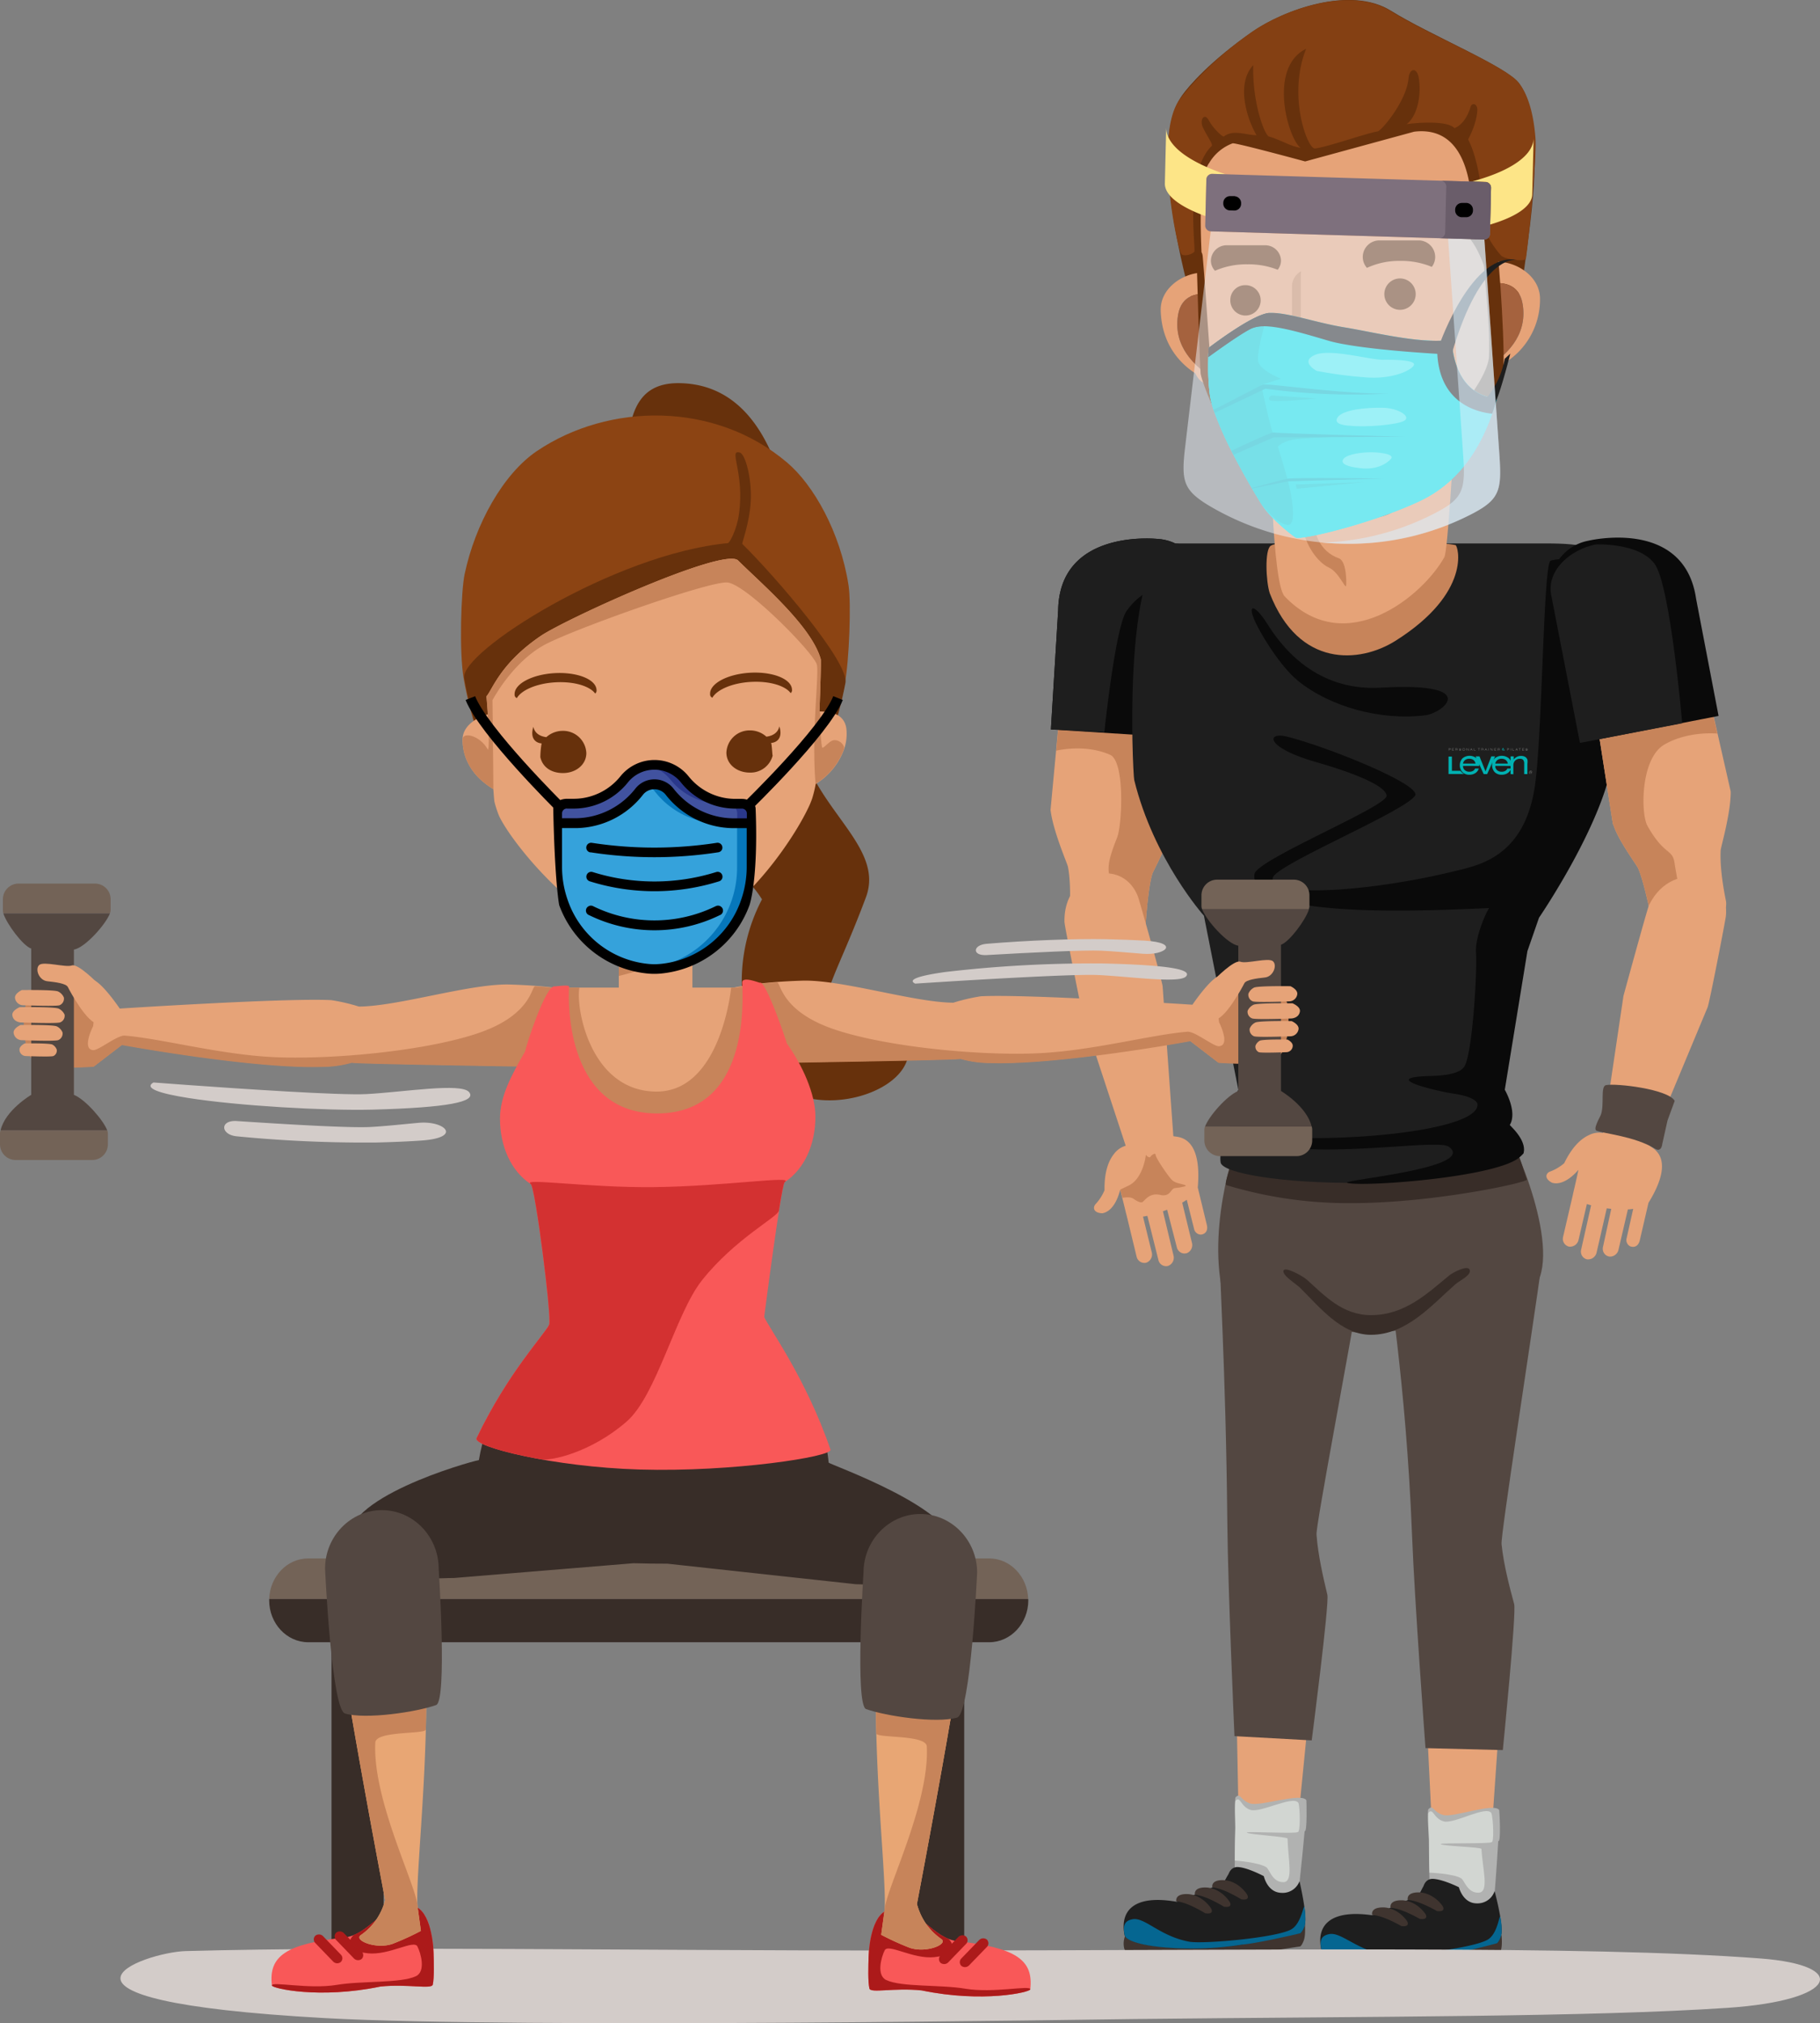 <svg xmlns="http://www.w3.org/2000/svg" viewBox="0 0 626.76 696.52"><rect x="0" y="0" width="626.76" height="696.52" fill="#808080" stroke="none"/><defs><style>.cls-1{fill:#e6a378;}.cls-2{fill:#c7845a;}.cls-3{fill:#0a0a0a;}.cls-4{fill:#1e1e1e;}.cls-5{fill:#b1b2b1;}.cls-6{fill:#d2d6d2;}.cls-7{fill:#3f342f;}.cls-8{fill:#056691;}.cls-9{fill:#534741;}.cls-10{fill:#382d28;}.cls-11{fill:#67310c;}.cls-12{fill:#844013;}.cls-13{fill:#a5623e;}.cls-14{fill:#991f28;}.cls-15{fill:#00b1b2;}.cls-16{fill:#6f6f6e;}.cls-17{fill:#00dfe7;}.cls-18{fill:#00ccd4;}.cls-19{fill:#00bac8;}.cls-20{fill:#4deef2;}.cls-21{fill:#fde587;}.cls-21,.cls-22,.cls-23,.cls-24,.cls-25{fill-rule:evenodd;}.cls-22{fill:#eef5fc;opacity:0.5;}.cls-23{fill:#7e707d;}.cls-24{fill:#d9edfb;opacity:0.53;}.cls-25{fill:#6a5d6a;}.cls-26{fill:#d3ccc9;}.cls-27{fill:#736357;}.cls-28{fill:#8c4413;}.cls-29,.cls-42{fill:none;}.cls-30{fill:#e87562;}.cls-31{fill:#e08a4f;}.cls-32{fill:#b54331;}.cls-33{fill:#fff;}.cls-34{fill:#f95858;}.cls-35{fill:#d33131;}.cls-36{fill:#ac1a1a;}.cls-37{fill:#e8a674;}.cls-38{fill:#41529f;}.cls-39{fill:#2a388b;}.cls-40{fill:#35a2db;}.cls-41{fill:#0677bb;}.cls-42{stroke:#000;stroke-miterlimit:10;stroke-width:3.53px;}</style></defs><g id="Camada_2" data-name="Camada 2"><g id="Layer_1" data-name="Layer 1"><path class="cls-1" d="M368.1,211.36c1.2-18.92,22.1-16.91,22.1-16.91a16.29,16.29,0,0,1,15.18,17.25l-1.94,73c-.05.16-.1.34-.16.5-.94,4.7-4,10.52-6.29,15.23-.61,1.26-1.7,7-2.42,17.1s-27.07,8.45-26.35-1.68-.07-15.46-.44-17.44c-.21-1.09-5.16-12.33-6-19.6Z"></path><path class="cls-2" d="M384.66,288.48c1.81-4.48,2.8-26.33-2.36-28.62-8.74-3.88-18.56-1.42-18.56-1.42l4.36-47.08c1.2-18.92,22.1-16.91,22.1-16.91a16.29,16.29,0,0,1,15.18,17.25l-1.94,73c-.05.16-.1.34-.16.5-.94,4.7-4,10.52-6.29,15.23-.61,1.26-1.7,7-2.42,17.1a4.94,4.94,0,0,1-.14.87,2.13,2.13,0,0,1-.08.27,4.27,4.27,0,0,1-.18.54c0,.1-.09.2-.14.3a3.88,3.88,0,0,1-.24.45,2.9,2.9,0,0,1-.19.29c-.1.14-.19.27-.3.4l-.24.27-.36.36-.27.25-.43.33-.29.21-.51.31-.3.17c-.22.12-.45.23-.68.33l-.2.1c-.3.13-.62.25-.94.36l-.27.08c-.24.08-.48.16-.74.23l-.39.09-.66.16-.44.08-.66.11-.47.06-.66.08-.48,0-.69,0-.47,0h-.21c-.48-.13-.89-12.9-.78-20C382.24,299.49,380.23,299.39,384.66,288.48Z"></path><path class="cls-3" d="M361.9,251.12l2.5-41c.45-28.46,34.47-24.56,34.47-24.56a15.93,15.93,0,0,1,14.85,16.88l-3.29,51.76Z"></path><path class="cls-4" d="M361.9,251.12l2.5-41c.45-28.46,34.47-24.56,34.47-24.56a15.93,15.93,0,0,1,14.85,16.88s-15.86-6-25.75,7.9c-3.91,5.51-7.66,41.77-7.66,41.77Z"></path><path class="cls-1" d="M404.06,391.07h0l-3.68-51.5c-.16-1.83-7.92-29.35-8.47-30.81-5.31-14.1-25.76-8.9-25.33,8.64,0,1.38,5.85,30.19,6.17,31.75l14.91,45.29a7.72,7.72,0,0,0-4.07,2.88c-1.73,2.18-3.33,5.94-3.22,12.42a15.75,15.75,0,0,1-2.35,3.95c-.26.32-.49.59-.68.78l-.18.22c-.84,1.12-.57,2.89,2.46,3,4.52-.79,6-7.67,6.14-8.05,1,3.68,2.08,8.41,2.15,8.51l3.49,14.41a2.76,2.76,0,0,0,2.57,2.22,2.32,2.32,0,0,0,.82-.09,3,3,0,0,0,1.83-3.62l-3-12.23c.48-.07,1-.16,1.5-.27l3.79,15.15a2.72,2.72,0,0,0,3.22,2.13,3,3,0,0,0,2-3.61L400.48,417c.49-.17,1-.36,1.45-.54l3.32,12.86a2.75,2.75,0,0,0,2.58,2.22,7.11,7.11,0,0,0,.81-.09,3,3,0,0,0,1.83-3.61l-3.35-13.81c.56-.32,1.08-.64,1.57-1l2.51,10a2.43,2.43,0,0,0,2.35,2,2.57,2.57,0,0,0,.4-.06c1.6-.37,2-1.82,1.66-3.23l-3.13-12.92C414.17,389.3,404.1,391.78,404.06,391.07Z"></path><path class="cls-2" d="M394.63,397.49s-.81,8-5.76,10.57L386,409.43l-.2.16.74,2.79s2.57-.54,3.75.29,2.46,1.51,3.14,1.17,2.3-3.34,6.05-2.48,3.59-2.28,5.25-2.36a17.36,17.36,0,0,0,3.63-.69c-.07-.72-3.44-.63-4.88-2.18s-5.51-7.56-5.51-8.5-1.44,0-1.78.61S394.6,397.79,394.63,397.49Z"></path><path class="cls-1" d="M489,545.81,494,646.5l18.61-.34,5.87-84.73s.56-15.11-6.2-20.53S490.73,535.32,489,545.81Z"></path><path class="cls-5" d="M516.29,623.15c-1.86-2.71-15.74,2.71-19.3,1.69s-3.38-3.72-5.07-2c-.46.46.18,3.29.17,6.94,0,9.86.34,26.74.34,26.74l8.63,2.2,13.37-3.39s1-12,1.52-21.49C517,634.49,516.35,623.39,516.29,623.15Z"></path><path class="cls-6" d="M513.58,624.16c-1.86-2.7-12.86,3.9-16.42,2.88s-3.55-4.74-5.24-3c-.46.46.16,8.16.17,9.31,0,7.44.17,11.34.17,11.34s8.46.34,11,2c1,.67,2.13,5.06,5.92,4.91s1.36-8.11,1-15.06c0-.68-14.05-1-14-1.7,0-.45,17.39,0,17.43-.67C514.59,634.82,514.26,626,513.58,624.16Z"></path><path class="cls-7" d="M475.28,675.39c-10.19,0-18.73-1.31-20-3.64a7.05,7.05,0,0,0-.16,4.23c.58,2.55,9.48,4,20.19,4a109.51,109.51,0,0,0,20.39-1.91c2.76-1.47,19.94-4.48,19.94-4.48s.51-.14,1.18-2,.26-5.45.26-5.45l-2.2,2.6s-16.42,3.27-19.18,4.74A110.37,110.37,0,0,1,475.28,675.39Z"></path><path class="cls-4" d="M502.41,649.72s-5.58-2.79-9-2.88c-2.58-.07-3.17,2.55-3.21,2.54s-1.87,3.55-1.87,3.55c-1-.35-13.89,6.12-15.73,6.44-14.9-2.13-19.43,3.77-17.54,12a1.23,1.23,0,0,0,.16.35c1.3,2.33,9.84,3.67,20,3.64a110.37,110.37,0,0,0,20.39-1.92c2.76-1.47,19.94-4.48,19.94-4.48a6.6,6.6,0,0,0,1.52-3.36c.51-3.9-2.37-14.56-2.37-14.56a6.17,6.17,0,0,1-6.09,4.23C503.76,655.3,502.41,649.72,502.41,649.72Z"></path><path class="cls-8" d="M457.71,665.86c-2.52.54-3.45,1.89-2.62,5.54a1.23,1.23,0,0,0,.16.35c1.3,2.33,9.84,3.67,20,3.64a110.37,110.37,0,0,0,20.39-1.92c5.27-.57,19.94-4.48,19.94-4.48a6.6,6.6,0,0,0,1.52-3.36,22.05,22.05,0,0,0-.4-5.57c-.29-1.78-.76,5.47-4.28,7.65-5,3.08-30.33,6-35.09,5.31C467.18,671.41,461.88,665,457.71,665.86Z"></path><path class="cls-7" d="M484.81,654.12s2.88-.26,10.07,3.81c2.28.25,2.37-.6,2.11-1.36s-3.72-5.29-8.88-5.08C484.05,651.66,484.81,654.12,484.81,654.12Z"></path><path class="cls-7" d="M478.89,656.83s2.87-.26,10.07,3.8c2.28.26,2.37-.59,2.11-1.35s-3.73-5.29-8.88-5.08C478.13,654.37,478.89,656.83,478.89,656.83Z"></path><path class="cls-7" d="M472.54,659.28s2.88-.25,10.07,3.81c2.28.25,2.37-.6,2.12-1.36s-3.73-5.29-8.89-5.07C471.78,656.83,472.54,659.28,472.54,659.28Z"></path><path class="cls-9" d="M477.68,431.91c1.5-12.44,55.75-15,53.48,1.36-3.76,27.1-14.39,95.21-14.07,98.32.74,7.25,2.89,15.24,4.35,20.65.81,3-3.91,50.26-3.91,50.26l-26.63-.68s-3.72-50.08-4.62-73.09C484.16,474.43,477.59,439,477.68,431.91Z"></path><path class="cls-1" d="M424.92,541.65l1.94,100.79,18.62.21,8.36-84.52s1-15.09-5.6-20.7S426.92,531.21,424.92,541.65Z"></path><path class="cls-5" d="M449.88,619.76c-1.78-2.76-15.81,2.24-19.33,1.12s-3.28-3.82-5-2.18c-.47.45.08,3.3,0,6.94-.32,9.86-.45,26.74-.45,26.74l8.56,2.45,13.46-3s1.32-12,2.16-21.43C450.22,631.11,449.93,620,449.88,619.76Z"></path><path class="cls-6" d="M447.14,620.69c-1.78-2.76-13,3.52-16.49,2.4s-3.41-4.85-5.15-3.2c-.47.44-.08,8.15-.11,9.3-.19,7.45-.16,11.34-.16,11.34s8.44.59,10.93,2.36c1,.7,2,5.12,5.78,5.08,3.64,0,1.59-8.07,1.46-15,0-.67-14-1.42-14-2.1,0-.45,17.38.53,17.44-.17C447.84,631.38,447.77,622.57,447.14,620.69Z"></path><path class="cls-7" d="M407.35,670.77c-10.18-.27-18.68-1.86-19.91-4.22a7.06,7.06,0,0,0-.29,4.22c.51,2.56,9.37,4.3,20.06,4.58A110,110,0,0,0,427.66,674c2.79-1.39,20.06-3.9,20.06-3.9s.51-.12,1.24-2,.42-5.43.42-5.43l-2.28,2.53s-16.51,2.79-19.31,4.18A110.72,110.72,0,0,1,407.35,670.77Z"></path><path class="cls-4" d="M435.23,645.91s-5.5-2.95-8.88-3.14c-2.58-.15-3.25,2.45-3.29,2.44s-2,3.5-2,3.5c-1-.38-14.06,5.7-15.91,6-14.84-2.57-19.53,3.2-17.89,11.5a1.15,1.15,0,0,0,.15.37c1.23,2.36,9.73,4,19.91,4.22a110.72,110.72,0,0,0,20.44-1.31c2.8-1.39,20.06-3.9,20.06-3.9a6.56,6.56,0,0,0,1.62-3.32c.63-3.87-1.93-14.62-1.93-14.62a6.17,6.17,0,0,1-6.22,4C436.42,651.53,435.23,645.91,435.23,645.91Z"></path><path class="cls-8" d="M390.07,660.73c-2.54.47-3.51,1.78-2.78,5.45a1.15,1.15,0,0,0,.15.37c1.23,2.36,9.73,4,19.91,4.22a110.72,110.72,0,0,0,20.44-1.31c5.29-.42,20.06-3.9,20.06-3.9a6.56,6.56,0,0,0,1.62-3.32,22.14,22.14,0,0,0-.23-5.57c-.24-1.79-.93,5.44-4.51,7.52-5,2.93-30.49,5.16-35.23,4.27C399.38,666.56,394.26,660,390.07,660.73Z"></path><path class="cls-7" d="M417.5,649.79s2.89-.17,10,4.1c2.27.32,2.38-.52,2.15-1.29s-3.57-5.4-8.73-5.34C416.82,647.31,417.5,649.79,417.5,649.79Z"></path><path class="cls-7" d="M411.5,652.32s2.89-.17,10,4.1c2.27.32,2.38-.52,2.15-1.29s-3.57-5.4-8.73-5.34C410.81,649.84,411.5,652.32,411.5,652.32Z"></path><path class="cls-7" d="M405.09,654.59s2.88-.17,10,4.1c2.28.32,2.39-.52,2.16-1.29s-3.57-5.4-8.74-5.34C404.4,652.11,405.09,654.59,405.09,654.59Z"></path><path class="cls-9" d="M420,428.64c1.86-12.39,51.76-6.15,49,10.13-4.55,27-15.86,86.38-15.63,89.5.52,7.26,2.44,15.31,3.74,20.76.72,3-5.39,50.13-5.39,50.13l-26.6-1.46s-2.24-50.17-2.46-73.2C422.15,470.16,419.71,435.73,420,428.64Z"></path><path class="cls-9" d="M518.49,389.2c5.09,7.46,21.47,48.13,7.25,56.25-10.12,5.79-39.22,13.41-55.35,13.41-14.3,0-39.67-10.21-49.37-14-5.41-24.37,5.45-54.24,6.77-56.19Z"></path><path class="cls-10" d="M450,440.51c6.07,5.45,12.26,12.25,22.12,12.25,11.76,0,19.57-7.61,27-13.7,1-.85,6.34-3.76,7-1.9s-3.41,3.65-4.95,5c-8.08,7.09-16.72,17.37-29.08,17.37-10.05,0-17.45-9.3-24.33-16.14-1.45-1.44-6.12-4.2-5.78-5.89S448.6,439.28,450,440.51Z"></path><path class="cls-10" d="M518.49,388.75c4,5.82,5.54,12.37,7.34,17.33.35,1-32.19,8.14-60.47,8.12a144.34,144.34,0,0,1-43-6.2c-1.52-.44,5.44-16.71,7.44-19.63Z"></path><path class="cls-4" d="M406.14,187.09H532.05c12.88,0,21.91.9,25.68,12,0,0-2.09,35.32-2,57.25s-28.61,59.32-28.61,59.32l-2.7,7.42-9.25,50.86s5.72,7,2.94,11.51c2.39,2.23,7.45,8.08,6.54,11.51S496,407,468,407.21c-26.49.24-47.05-3.33-47.64-7-.57-3.5,1.33-8.94,3.72-11.17-2.79-4.53,2.37-13.87,2.37-13.87l-11.85-59.91s-17.26-19.3-24-46.71C390.1,266.69,385.93,185,406.14,187.09Z"></path><path class="cls-3" d="M491,246.23c-15.57,2-33.17-3-44-11.85-4.38-3.56-9.2-10.27-12.95-16.87-5.51-9.72-2.65-10.73,2.44-2.62,6.73,10.76,18.88,23,38.94,21.86C510.65,234.72,496.77,245.48,491,246.23Z"></path><path class="cls-3" d="M432,300.93c.62-4.93,45.81-23.27,45.51-27s-13.21-8.39-23.88-11.44c-18.19-5.19-17.55-10.67-10.43-8.89,14.06,3.52,46.55,16.65,44.11,20.33-3.68,5.54-48.36,23.95-49,28.31-1,7.07,34,4.77,63.09-2.44,8.18-2,23.56-5,27.17-29.15,2.59-17.29,2.9-76.85,5.42-77.62,7.57-2.31,23.28,3.44,23.77,6,0,0-2.09,35.32-2,57.25S530,315.93,530,315.93L526,327.44l-7.79,47.73s4.48,7.64,1.69,12.18c2.4,2.23,5.68,6.16,4.77,9.59a.48.48,0,0,1-.44.34c-4.07,7.81-55.42,11.53-60.26,9.93-2.76-.92,44.9-5,35-12.41-3.16-2.36-29.79,2-51.11.67-17.71-1.12-16.1-4.09-.68-3.72,26.52.64,62.89-3.71,61.6-11.85-.81-1.69-3.91-2.77-8.45-3.42-4.19-.61-25.46-5.36-9-6,3.73-.14,10.85-.19,12.91-3.24,2.84-4.21,4.52-33.17,4.06-39.26-.39-5.23,3.42-13.84,4.52-15.35C494.12,313.36,429.92,317,432,300.93Z"></path><path class="cls-1" d="M581,206.39C577.42,187.78,557,192.45,557,192.45a16.29,16.29,0,0,0-12.84,19.05l11.27,72.13.22.47c1.54,4.54,5.32,9.93,8.2,14.3.76,1.17,2.57,6.7,4.59,16.65s27.92,4.91,25.91-5-1.91-15.34-1.79-17.35c.06-1.11,3.53-12.9,3.45-20.21Z"></path><path class="cls-2" d="M567.35,284.33c-2.37-4.2-2.44-23.2,5.82-28s18.23-3.78,18.23-3.78L581,206.39C577.42,187.78,557,192.45,557,192.45a16.29,16.29,0,0,0-12.84,19.05l11.27,72.13.22.47c1.54,4.54,5.32,9.93,8.2,14.3.76,1.17,2.57,6.7,4.59,16.65a5.58,5.58,0,0,0,.24.85c0,.09.08.17.12.26s.15.34.24.51l.18.27a4.5,4.5,0,0,0,.3.42l.22.26c.12.13.23.25.35.36l.27.24c.13.11.27.21.41.31l.3.21.46.27.33.17c.17.09.36.17.54.25l.32.13c.23.09.47.17.71.24l.21.07c.32.09.65.17,1,.24l.28.05c.25,0,.5.09.76.12l.4.05.68.07.45,0,.66,0h1.14l.48,0,.69-.05.47,0,.21,0c.46-.19-3.19-16.38-4.21-23.39C575.88,292.12,573.14,294.59,567.35,284.33Z"></path><path class="cls-1" d="M568.19,394.42h0c.17-.39,19.87-47.66,19.87-47.66.68-1.71,6.12-29.78,6.28-31.33,1.6-15-19-19.53-26.51-3.67-.59,1.25-8.35,29.6-8.76,31.14,0,0-7,47.15-7,47.15a7.76,7.76,0,0,0-4.93.75c-2.52,1.16-5.64,3.81-8.46,9.64a15.77,15.77,0,0,1-3.87,2.48c-.38.17-.71.3-.95.39l-.27.11c-1.25.62-1.81,2.33.87,3.75,4.39,1.33,8.84-4.13,9.1-4.43-.74,3.75-1.92,8.45-1.9,8.57l-3.36,14.45a2.74,2.74,0,0,0,1.3,3.13,2.26,2.26,0,0,0,.76.29,3,3,0,0,0,3.27-2.41l2.85-12.26c.46.15.95.3,1.46.43l-3.43,15.24a2.73,2.73,0,0,0,1.92,3.35,3,3,0,0,0,3.4-2.34L553.32,416l1.55.17-2.82,13a2.75,2.75,0,0,0,1.3,3.14c.16.07.7.27.77.28a3,3,0,0,0,3.26-2.4l3.22-13.84c.63,0,1.24-.09,1.83-.17l-2.24,10a2.43,2.43,0,0,0,1.18,2.88,1.76,1.76,0,0,0,.39.12c1.59.39,2.6-.72,2.93-2.13l3-12.95C578,397.38,567.91,395.07,568.19,394.42Z"></path><path class="cls-3" d="M591.83,246.47l-7.74-40.33C580,178,546.76,186.2,546.76,186.2a16,16,0,0,0-12.57,18.64l9.9,50.92Z"></path><path class="cls-4" d="M549.53,187.43c-8.59,1.67-17,8.83-15.34,17.41l9.9,50.92L579.31,249s-4.06-47.38-9.47-54.83S549.53,187.43,549.53,187.43Z"></path><path class="cls-9" d="M576.72,379l-2.48,6.77-1.81,8.12s-.24,2.95-2.48,1.58c-7-4.29-17.6-5.19-20.14-6.21-1.28-.51,1.06-4.47,1.41-5.3,1.39-3.29-.17-9.95,1.81-10.38C556.41,372.85,574.46,374.93,576.72,379Z"></path><path class="cls-11" d="M407.06,32.86c2.26-3.17,9.6-11.76,24.07-21.85C442.18,3.32,465.07-5,479,3.7c13.4,8.32,39.43,19,44,24.8,9.66,12.34,4.28,46.26,2,63.41C522.22,113,506.76,141,497.24,147.64l-69,.9c-5.22-2.57-25.37-57.32-26-93C402,46,403.41,38,407.06,32.86Z"></path><path class="cls-12" d="M406.31,34.14c2.33-3.11,10.35-13,24.82-23.13C442.18,3.32,465-4.86,478.9,3.81,492.29,12.14,518.44,22.72,523,28.5c3.5,4.47,5.17,11.32,5.77,19,.53,6.88-2.52,36.8-3.29,41.51-.2,1.24-7.38.3-8.59-1.08A33.66,33.66,0,0,1,511.69,80c-.7-5-1.22-22.56-6.1-32,1-1.91,3-6.13,3.16-10.14.07-2.15-1.83-2.72-2.35-1-.9,3.13-2.81,6.24-5.55,7.25-2.48-2.71-13.05-1.87-16.47-1.35,3.64-2.71,5.11-9.67,4.27-15.57-.61-4.31-3.29-3.65-3.57-.37-.67,8.1-9.43,18.25-10.63,18.42-3.43.48-18.23,5.67-21.66,5.87-2.53.14-9.45-18.09-3-34.3-13.16,6.42-6.28,30.78-1.92,34.07C444.36,50.4,440.9,48.09,437,47c-1.46-.4-5.76-11.42-5.42-24.59-3.06,3.37-3.53,8-2.94,12.31a33.84,33.84,0,0,0,4.07,11.83c-4.41-.18-8-2-11.28.45-.27.21-3.42-2.39-5.19-5.64-1.43-2.62-3.31-.22-1.94,2.62s3.32,5.52,3.07,6.18c-9.71,9.26-5.39,36-6.1,36.56-1.12,1-3.27,1.5-4.28.9C405.46,86.73,397.22,46.31,406.31,34.14Z"></path><path class="cls-1" d="M405.68,108.52c1.15-7.14,6.84-7.87,11.69-7.1V94.21a12.68,12.68,0,0,0-3.54-.35c-6.74.3-14.35,5.48-14.11,13.12.36,11.35,6.43,18,11.9,21.54,1.54,3.29,3.88,4,5.75,4v-2.61C411.9,126.34,403.9,119.6,405.68,108.52Z"></path><path class="cls-13" d="M405.68,108.52c-1.78,11.08,6.22,17.82,11.69,21.39V101.42C412.52,100.65,406.83,101.38,405.68,108.52Z"></path><path class="cls-1" d="M524.37,104.78c-1.14-7.14-6.83-7.86-11.68-7.09V90.47a12.32,12.32,0,0,1,3.54-.35c6.74.3,14.35,5.48,14.11,13.12a25.64,25.64,0,0,1-11.91,21.54c-1.53,3.29-3.87,4-5.74,4v-2.61C518.16,122.6,526.16,115.86,524.37,104.78Z"></path><path class="cls-13" d="M524.37,104.78c1.79,11.08-6.21,17.82-11.68,21.39V97.69C517.54,96.92,523.23,97.64,524.37,104.78Z"></path><path class="cls-2" d="M480.59,220.6c-12.35,7.78-33.34,9.36-43.32-16.36-1.34-4.08-1.77-15,.34-16.36,5-3.24,55.43-2,63.63-.22C502.13,187.85,507,203.94,480.59,220.6Z"></path><path class="cls-1" d="M497.41,191.79c-7.22,13.08-33.85,35.58-55,13.53-4.33-4.53-4.93-52-5-53l61.94-.67h1.24C500.58,155.13,498.54,189.73,497.41,191.79Z"></path><path class="cls-2" d="M453.81,163.93s-7.19,23.33,7.5,28.37c2.47,1.33,2.41,8.6,2.25,9.35-.27,1.23-2.49-4.72-6-6.3C452,192.83,442.16,178.55,453.81,163.93Z"></path><path class="cls-1" d="M414.21,97.81c.41-2-3-34.91,2.25-41.78a15.79,15.79,0,0,1,8-6.68c.84-.33,25,6.23,25,6.23l37.51-10.24c24.61-3,19.51,37.23,19.51,37.23S517.38,95.09,515,130c.68,7.79-29.5,47.14-40.33,48.15-7.06.67-18.62-1-20.76-2.14-12.64,6.66-19.74-4.63-22.79-10-2-3.57-13.29-28-13.49-32.16C417.45,129.78,413.24,102.55,414.21,97.81Z"></path><path class="cls-11" d="M412.18,88.07s1.73-2.94,2,.23c1,10.94,2.81,40.57,3.13,41.43,1.22,3.34,3.69,11.6,7.47,19.49,4.35,9.07,11.43,18.14,13.48,19.09,6.68,3.12,9.93-.13,13.34-2.54,1.77-1.26,9.06,7.82,21.24,4.44,4.72-1.31,39.43-34.61,39.94-47.61s-2.15-29.88-1.8-34.75c.31-4.42,2-2.49,4.51-1.13.74.41,3.21,38.81,2,42-6.14,16.45-30,43.44-38.58,47.95-8.84,4.65-33.6.82-36.9.34-5.49-.82-8-4.47-9.87-7.53-.77-1.24-16.8-31.82-18.67-40.76C413.26,127.41,411.92,88.41,412.18,88.07Z"></path><path class="cls-2" d="M451,126.21a6.06,6.06,0,0,1-6.08-6V98.65a6,6,0,0,1,3.17-5.28,6.38,6.38,0,0,0-.13,1.25v21.51a6,6,0,0,0,9,5.28A6.07,6.07,0,0,1,451,126.21Z"></path><path class="cls-2" d="M439.46,130.16s-7.74,4.77-4.14,14.3C429.2,141.51,431.18,128.57,439.46,130.16Z"></path><path class="cls-2" d="M445.12,147.3h16.34c1.36,0,2.47.61,2.47,1.36s-1.11,1.37-2.47,1.37H445.12c-1.36,0-2.47-.61-2.47-1.37S443.76,147.3,445.12,147.3Z"></path><path class="cls-2" d="M474.15,144.41c5.07-10.59-6-15.44-6-15.44C479.84,127.21,482.76,141.13,474.15,144.41Z"></path><path class="cls-11" d="M476.73,101.24a5.4,5.4,0,1,0,5.4-5.38A5.39,5.39,0,0,0,476.73,101.24Z"></path><path class="cls-11" d="M482.3,89.82a26.34,26.34,0,0,0-11.56,2.4,5.64,5.64,0,0,1-1.44-3.75A5.73,5.73,0,0,1,475,82.76h13.51a5.73,5.73,0,0,1,5.73,5.71,5.61,5.61,0,0,1-1.16,3.41A27.21,27.21,0,0,0,482.3,89.82Z"></path><path class="cls-11" d="M423.69,103.17a5.23,5.23,0,1,0,5.23-5A5.1,5.1,0,0,0,423.69,103.17Z"></path><path class="cls-11" d="M429.59,91a26.57,26.57,0,0,0-11.17,2.22A5.07,5.07,0,0,1,417,89.72a5.42,5.42,0,0,1,5.54-5.28h13.05a5.42,5.42,0,0,1,5.55,5.28A5.05,5.05,0,0,1,440,92.87,27.16,27.16,0,0,0,429.59,91Z"></path><path class="cls-14" d="M438.52,136.84a8.83,8.83,0,0,0,3.44,2.28c.71.17,21.21-.27,21.21-.27,3.32,0,6.14-1.64,7.2-3.94a4.59,4.59,0,0,1,.1.9c0,3.28-3.43,5.94-7.66,5.94h-18.2a8.69,8.69,0,0,1-5.84-2.1C437.64,138.62,437.89,136.28,438.52,136.84Z"></path><path class="cls-11" d="M475.82,135.37a12.63,12.63,0,0,0-7-2.12h-27a8.92,8.92,0,0,0-4.86,1c-2,1.27-5.69-1.61-.74-4.54a12.61,12.61,0,0,1,5.93-1.47h27a12.65,12.65,0,0,1,7.95,2.8C480,133.32,478.76,137.34,475.82,135.37Z"></path><path class="cls-11" d="M458.15,148.8c.47,0,.85.78.85,1.73s-.38,1.74-.85,1.74H446.33c-.46,0-.84-.78-.84-1.74s.38-1.73.84-1.73Z"></path><path class="cls-15" d="M498.83,266.47v-6H500v4.89h2.95a2.85,2.85,0,0,0,1.27,1.11Z"></path><path class="cls-15" d="M503.83,262.89h4.3a1.92,1.92,0,0,0-.7-1.23,2.34,2.34,0,0,0-1.45-.44,2.31,2.31,0,0,0-1.44.44,1.89,1.89,0,0,0-.71,1.23Zm0,.78v.05a1.82,1.82,0,0,0,.61,1.42,2.31,2.31,0,0,0,1.58.54,2.4,2.4,0,0,0,1.24-.29,1.49,1.49,0,0,0,.7-.79h1.29a2.86,2.86,0,0,1-1.18,1.56,3.65,3.65,0,0,1-2,.56,3.36,3.36,0,0,1-2.44-.89,3.55,3.55,0,0,1,0-4.75,3.84,3.84,0,0,1,4.89,0,3.21,3.21,0,0,1,.88,2.4v.21Zm7.11,2.83-2.77-6.1h1.32l2.08,5.14,2-5.14h1.29l-2.72,6.1Zm4-3.61h4.31a1.92,1.92,0,0,0-.7-1.23,2.34,2.34,0,0,0-1.45-.44,2.31,2.31,0,0,0-1.44.44,1.94,1.94,0,0,0-.72,1.23Zm0,.78v.05a1.82,1.82,0,0,0,.61,1.42,2.3,2.3,0,0,0,1.58.54,2.42,2.42,0,0,0,1.24-.29,1.49,1.49,0,0,0,.7-.79h1.29a2.86,2.86,0,0,1-1.18,1.56,3.65,3.65,0,0,1-2,.56,3.36,3.36,0,0,1-2.44-.89,3.55,3.55,0,0,1,0-4.75,3.84,3.84,0,0,1,4.89,0,3.21,3.21,0,0,1,.88,2.4v.21Zm5.26,2.83v-6.1h1.1v1.05a3.29,3.29,0,0,1,1.12-.91,3.23,3.23,0,0,1,1.4-.3,3,3,0,0,1,1.07.18,1.82,1.82,0,0,1,.77.52,1.89,1.89,0,0,1,.37.72A5.92,5.92,0,0,1,526,263v3.5h-1.11V263a2.2,2.2,0,0,0-.33-1.37,1.4,1.4,0,0,0-1.13-.4,2.23,2.23,0,0,0-1.63.61,2.14,2.14,0,0,0-.63,1.61v3.1Z"></path><path class="cls-16" d="M499,258h.21a.36.36,0,0,0,.18,0s0-.06,0-.11a.11.11,0,0,0,0-.1.39.39,0,0,0-.18,0H499V258Zm-.12.4v-.77h.38a.37.37,0,0,1,.23.06.24.24,0,0,1,0,.34.37.37,0,0,1-.23.06H499v.31Zm1.17,0v-.77h.65v.1h-.53v.23h.49v.1h-.49v.24h.53v.1Zm1.54-.67h-.26v.25h.27a.37.37,0,0,0,.17,0,.13.13,0,0,0,0-.2.39.39,0,0,0-.18,0Zm-.38.67v-.77h.43a.34.34,0,0,1,.22.06.16.16,0,0,1,.07.15.21.21,0,0,1,0,.12.21.21,0,0,1-.11.07.19.19,0,0,1,.09,0,.28.28,0,0,1,0,.11v.12a.15.15,0,0,0,0,.07l0,0h-.14s0,0,0,0v-.16a.16.16,0,0,0-.05-.11.17.17,0,0,0-.12,0h-.3v.33Zm1.22-.26h.12a.15.15,0,0,0,.07.14.3.3,0,0,0,.18,0,.37.37,0,0,0,.17,0,.12.12,0,0,0,.06-.1.09.09,0,0,0,0-.07.23.23,0,0,0-.11,0l-.2,0a.52.52,0,0,1-.18-.07.17.17,0,0,1-.06-.14.2.2,0,0,1,.09-.17.48.48,0,0,1,.26-.06.36.36,0,0,1,.24.07.22.22,0,0,1,.08.18H503a.17.17,0,0,0-.06-.11.25.25,0,0,0-.16,0,.35.35,0,0,0-.16,0,.1.1,0,0,0,0,.09.08.08,0,0,0,0,.07.19.19,0,0,0,.11,0l.18,0a.42.42,0,0,1,.2.08.17.17,0,0,1,.05.13.2.2,0,0,1-.09.18.48.48,0,0,1-.26.06.47.47,0,0,1-.28-.07.26.26,0,0,1-.09-.21Zm1.31-.12a.31.31,0,0,0,.08.22.36.36,0,0,0,.24.08.33.33,0,0,0,.24-.08.28.28,0,0,0,.09-.22.3.3,0,0,0-.09-.23.4.4,0,0,0-.48,0,.34.34,0,0,0-.08.23Zm-.12,0a.38.38,0,0,1,.12-.3.48.48,0,0,1,.32-.11.49.49,0,0,1,.33.11.38.38,0,0,1,.12.3.37.37,0,0,1-.12.29.44.44,0,0,1-.33.11.43.43,0,0,1-.32-.11.37.37,0,0,1-.12-.29Zm1.39.38v-.77h.16l.51.66v-.66h.11v.77h-.15l-.51-.65v.65Zm1.51-.32h.32l-.15-.33-.17.33Zm-.28.32.39-.77h.12l.36.77H507l-.1-.22h-.42l-.11.22Zm1.33,0v-.77h.11v.67h.5v.1Zm1.78-.67v.67h-.11v-.67h-.31v-.1h.73v.1Zm1.14,0h-.26v.25h.27a.37.37,0,0,0,.17,0,.13.13,0,0,0,0-.2.39.39,0,0,0-.18,0Zm-.38.67v-.77h.43a.34.34,0,0,1,.22.06.16.16,0,0,1,.07.15.21.21,0,0,1,0,.12.21.21,0,0,1-.11.07.19.19,0,0,1,.09,0,.28.28,0,0,1,0,.11v.12a.15.15,0,0,0,0,.07l0,0h-.14s0,0,0,0v-.16a.16.16,0,0,0-.05-.11.17.17,0,0,0-.12,0h-.3v.33Zm1.43-.32h.32l-.15-.33-.17.33Zm-.28.32.39-.77h.12l.36.77H512l-.1-.22h-.42l-.1.22Zm1.34,0v-.77h.11v.77Zm.67,0v-.77h.16l.51.66v-.66H514v.77h-.15l-.52-.65v.65Zm1.33,0v-.77h.65v.1h-.53v.23h.5v.1h-.5v.24h.54v.1Zm1.54-.67h-.26v.25h.27a.34.34,0,0,0,.17,0,.12.12,0,0,0,0-.2.39.39,0,0,0-.18,0Zm-.38.67v-.77h.43a.34.34,0,0,1,.22.06.16.16,0,0,1,.07.15.21.21,0,0,1,0,.12.21.21,0,0,1-.11.07.19.19,0,0,1,.09,0,.28.28,0,0,1,0,.11v.12a.15.15,0,0,0,0,.07l0,0h-.14a0,0,0,0,0,0,0v-.16a.23.23,0,0,0,0-.11.23.23,0,0,0-.13,0h-.3v.33Zm3.37-.4h.21a.36.36,0,0,0,.18,0s0-.06,0-.11a.11.11,0,0,0,0-.1.39.39,0,0,0-.18,0h-.22V258Zm-.11.4v-.77h.37a.37.37,0,0,1,.23.06.24.24,0,0,1,0,.34.37.37,0,0,1-.23.06h-.26v.31Zm1.17,0v-.77h.11v.77Zm.67,0v-.77h.12v.67h.49v.1Zm1.28-.32h.32l-.15-.33-.17.33Zm-.27.32.38-.77h.12l.37.77h-.12l-.11-.22h-.41l-.11.22Zm1.58-.67v.67h-.11v-.67H523v-.1h.73v.1Zm.76.67v-.77h.65v.1h-.53v.23h.5v.1h-.5v.24h.54v.1Zm1.13-.26h.12a.15.15,0,0,0,.07.14.32.32,0,0,0,.19,0,.35.35,0,0,0,.16,0,.12.12,0,0,0,.06-.1.09.09,0,0,0,0-.07.23.23,0,0,0-.11,0l-.2,0a.52.52,0,0,1-.18-.07.17.17,0,0,1-.06-.14.2.2,0,0,1,.09-.17.48.48,0,0,1,.26-.06.36.36,0,0,1,.24.07.22.22,0,0,1,.08.18h-.11a.17.17,0,0,0-.06-.11.25.25,0,0,0-.16,0,.35.35,0,0,0-.16,0,.1.1,0,0,0,0,.09.08.08,0,0,0,0,.07.23.23,0,0,0,.11,0l.18,0a.42.42,0,0,1,.2.08.17.17,0,0,1,0,.13.2.2,0,0,1-.09.18.48.48,0,0,1-.26.06.47.47,0,0,1-.28-.07.26.26,0,0,1-.09-.21Z"></path><path class="cls-15" d="M517.64,257.87l.08-.05a.09.09,0,0,0,0-.07.06.06,0,0,0,0-.06l-.07,0-.08,0a.11.11,0,0,0,0,.06.09.09,0,0,0,0,.05l.08.07Zm.22.32-.26-.22a.26.26,0,0,0-.13.08.09.09,0,0,0,0,.08.14.14,0,0,0,.06.11.27.27,0,0,0,.16,0l.11,0,.1-.07Zm.33.16H518l-.1-.09a.29.29,0,0,1-.14.08.43.43,0,0,1-.17,0,.38.38,0,0,1-.22-.06.18.18,0,0,1-.08-.16.19.19,0,0,1,0-.14.35.35,0,0,1,.17-.1l-.08-.08a.24.24,0,0,1,0-.08.14.14,0,0,1,.06-.12.21.21,0,0,1,.15-.05.33.33,0,0,1,.15,0,.13.13,0,0,1,.05.12.23.23,0,0,1,0,.11l-.12.08.21.18s0,0,0-.05a.15.15,0,0,0,0-.07h.1a.31.31,0,0,1,0,.1.41.41,0,0,1,0,.09l.2.17Z"></path><path class="cls-16" d="M527.13,265.7H527v.22h.11a.17.17,0,0,0,.12,0s0,0,0-.08a.08.08,0,0,0,0-.08.21.21,0,0,0-.13,0Zm0-.08a.36.36,0,0,1,.21.05.14.14,0,0,1,.07.13.16.16,0,0,1,0,.12.2.2,0,0,1-.11.06l.15.3h-.14l-.14-.28H527v.28h-.12v-.66Zm.5.35a.65.65,0,0,0,0-.2.46.46,0,0,0-.11-.16.42.42,0,0,0-.16-.11.45.45,0,0,0-.2,0,.58.58,0,0,0-.19,0,.57.57,0,0,0-.16.11.45.45,0,0,0-.11.17.43.43,0,0,0,0,.19.58.58,0,0,0,0,.19.64.64,0,0,0,.11.16.45.45,0,0,0,.17.11.41.41,0,0,0,.19,0,.58.58,0,0,0,.19,0l.17-.11a.57.57,0,0,0,.11-.16.65.65,0,0,0,0-.19Zm-.51-.59a.78.78,0,0,1,.22,0,.53.53,0,0,1,.19.13.59.59,0,0,1,.13.19.63.63,0,0,1,0,.44.59.59,0,0,1-.13.19.8.8,0,0,1-.19.13.57.57,0,0,1-.22,0,.54.54,0,0,1-.22,0,.8.8,0,0,1-.19-.13.59.59,0,0,1-.13-.19.78.78,0,0,1,0-.22.54.54,0,0,1,.05-.22.63.63,0,0,1,.13-.2.57.57,0,0,1,.18-.12.54.54,0,0,1,.22,0Z"></path><path class="cls-17" d="M515.5,137.23c-.5,1.76-1,3.5-1.63,5.2-4.57,13.06-12.27,24.07-24.79,30-16.07,7.64-40.87,13.63-42.9,12.63-.65-.32-8.56-6.37-11.64-11.34-1.07-1.69-2.2-3.57-3.36-5.56l-.1-.17c-2.08-3.58-4.28-7.53-6.31-11.46-.24-.47-.46-.92-.7-1.38a115.49,115.49,0,0,1-5.77-13.06l-.37-1a30.66,30.66,0,0,1-1.28-5.14q-.34-2.64-.48-5.28c-.13-2.61-.12-5.19-.05-7.71,0-.59,0-1.18.08-1.77s0-1,.06-1.42c4.67-3.52,16.17-11.83,21.06-12,6.21-.19,15.71,3.36,25.79,5S490,118.66,500,116.92C500,116.92,499.71,135.78,515.5,137.23Z"></path><path class="cls-17" d="M515.5,137.23c-.5,1.76-1,3.5-1.63,5.2-4.57,13.06-12.27,24.07-24.79,30-16.07,7.64-40.87,13.63-42.9,12.63-.65-.32-8.56-6.37-11.64-11.34-1.07-1.69-2.2-3.57-3.36-5.56l-.1-.17c-2.08-3.58-4.28-7.53-6.31-11.46-.24-.47-.46-.92-.7-1.38a115.49,115.49,0,0,1-5.77-13.06l-.37-1a30.66,30.66,0,0,1-1.28-5.14q-.34-2.64-.48-5.28c-.13-2.61-.12-5.19-.05-7.71,0-.59,0-1.18.08-1.77s0-1,.06-1.42c4.67-3.52,16.17-11.83,21.06-12,6.21-.19,15.71,3.36,25.79,5S490,118.66,500,116.92C500,116.92,499.71,135.78,515.5,137.23Z"></path><polygon class="cls-18" points="446.58 168.25 446.18 166.8 470.04 165.97 446.58 168.25"></polygon><path class="cls-18" d="M443.58,165.7s4.07,15.7-.32,15c-2.95-.5-5.66-3.31-8.72-6.92-1.07-1.69-2.2-3.57-3.36-5.56l-.1-.17c-2.08-3.58-4.28-7.53-6.31-11.46-.24-.47-.46-.92-.7-1.38a115.49,115.49,0,0,1-5.77-13.06l-.37-1a30.66,30.66,0,0,1-1.28-5.14q-.34-2.64-.48-5.28c-.13-2.61-.12-5.19-.05-7.71,0-.59,0-1.18.08-1.77l16.33-10.53,2.76,1.85s-2.28,8.1-2.07,11.46,7.91,6.35,7.91,6.35l-6.79,2.14s3.12,15,4.36,17.5S443.58,165.7,443.58,165.7Z"></path><path class="cls-18" d="M439.62,154.27s1.52-2.48,6.84-3.08,21.32-1.12,21.32-1.12l-30.46-.28Z"></path><path class="cls-4" d="M515.5,137.23c-.5,1.76-1,3.5-1.63,5.2-5.16-.52-18-3.52-18.9-20.62,0,0-27.17-1.49-37.41-4.49-7.9-2.31-16.59-5-22.37-5a10,10,0,0,0-4.3.78c-3.67,1.81-11.29,7.28-14.77,9.81,0-1.07.09-2.14.14-3.19,4.59-3.46,15.79-11.55,20.81-12l.25,0c6.21-.19,15.71,3.36,25.79,5S490,118.66,500,116.92C500,116.92,499.71,135.78,515.5,137.23Z"></path><path class="cls-4" d="M511.71,137.28a29.44,29.44,0,0,0,6.48-13.77l1.92-1.77s-2.72,10.87-4.68,15.76Z"></path><path class="cls-19" d="M476.66,164.75l-33.08.95-12.4,2.48-.1-.17c3.62-1,10.51-2.89,12.39-3.21C446,164.36,474.88,164.73,476.66,164.75Z"></path><path class="cls-19" d="M484,150.37l-45.37.2-13.84,6c-.24-.47-.46-.92-.7-1.38,4.21-2,13.88-6.58,14.66-6.3C439.68,149.2,480.18,150.27,484,150.37Z"></path><path class="cls-19" d="M478.3,135.5a228.16,228.16,0,0,1-42.54-1.68l-17.46,8.29-.37-1c4.53-2.34,15.91-8.21,16.88-8.68C436,131.79,461.4,135.68,478.3,135.5Z"></path><path class="cls-18" d="M437.29,137.8c-.52-.3-.41-1.57.9-1.6s15.2,1,15.2,1S438.83,138.66,437.29,137.8Z"></path><path class="cls-20" d="M453.41,127.68s-5.87-3.15-.61-5.47,18.87,1.69,23.42,1.65,11,.14,10.73,1.68-6.73,5.13-16.52,4.39A148.85,148.85,0,0,1,453.41,127.68Z"></path><path class="cls-20" d="M465,146.57s-6.24-.1-4.39-2.85,10-3.43,15.44-3.35,10,3,7.57,4.46S470,147.17,465,146.57Z"></path><path class="cls-20" d="M467.21,161s-5.34-.56-4.83-2.46,5.21-2.66,8.67-2.82,9.4.56,8,2.21S473.69,162.21,467.21,161Z"></path><path class="cls-4" d="M435.55,110.45c-.59,1.18-.49,1.7-.36,1.9a10,10,0,0,0-4.3.78c-3.67,1.81-11.29,7.28-14.77,9.81,0-1.07.09-2.14.14-3.19,4.59-3.46,15.79-11.55,20.81-12C436.59,108.59,436,109.6,435.55,110.45Z"></path><path class="cls-4" d="M495.84,118.31s11.28-32,26.75-28.79c0,0-12.44-3.16-22.81,32.86Z"></path><path class="cls-21" d="M415.13,74.37l.3-12.51a2,2,0,0,1,1.93-2l4.71.14c-7.55-2.51-13.41-5.58-16.88-8.94-2.37-2.31-3.64-4.75-3.58-7.26l-.46,19.33c-.1,4.11,5.15,8.06,14,11.28Z"></path><path class="cls-21" d="M513.17,77.31c9-2.69,14.4-6.31,14.5-10.42l.46-19.33c-.06,2.51-1.44,4.87-3.92,7-3.63,3.15-9.63,5.87-17.28,7.92l4.71.14a2,2,0,0,1,1.83,2.15l-.3,12.51Z"></path><path class="cls-22" d="M507.41,176.66c8.93-4.75,9.77-7.95,9-19.43l-5.21-74.75-94.28-2.83L408.12,154c-1.35,11.48-.66,14.66,8,19.94a93.83,93.83,0,0,0,91.26,2.74Z"></path><path class="cls-23" d="M441.86,80.4l69.31,2.08a2,2,0,0,0,1.93-2l.37-15.64a2,2,0,0,0-1.83-2.15l-94.28-2.83a2,2,0,0,0-1.93,2l-.38,15.64a2,2,0,0,0,1.84,2.15Z"></path><path class="cls-24" d="M516.38,157.23l-5.21-74.75-12.49-.37,5.21,74.74c.8,11.49,0,14.68-9,19.43a90.09,90.09,0,0,1-39.67,10.51q3.11.28,6.23.35a90.36,90.36,0,0,0,45.92-10.48c8.93-4.75,9.77-7.95,9-19.43Z"></path><path class="cls-25" d="M511.17,82.48a2,2,0,0,0,1.93-2l.37-15.65a2,2,0,0,0-1.83-2.15l-15.4-.46a2,2,0,0,1,1.81,2.15L497.68,80a2,2,0,0,1-1.93,2Z"></path><path d="M425.27,67.53l-1.75,0a2.32,2.32,0,0,0-2.25,2.38,2.36,2.36,0,0,0,2.13,2.52l1.76.05a2.31,2.31,0,0,0,2.24-2.38,2.35,2.35,0,0,0-2.13-2.52Z"></path><path d="M503.25,74.78l1.76,0a2.31,2.31,0,0,0,2.24-2.39,2.36,2.36,0,0,0-2.12-2.52l-1.76,0a2.33,2.33,0,0,0-2.25,2.39,2.36,2.36,0,0,0,2.13,2.52Z"></path><path class="cls-26" d="M390.47,695.09c84.46-.93,156.83-.67,204.44-3.85,37.94-2.54,42.32-14.66,11.32-17-60.33-4.61-169-2.73-295-2.73-96.15,0-184.22-1.51-247.24.18-14.26.38-61.74,17,47.93,23.08C178.8,698.46,380.65,695.2,390.47,695.09Z"></path><path class="cls-27" d="M340.67,536.52H106.12c-7.26,0-13.19,6.25-13.42,14H354.08C353.85,542.77,347.93,536.52,340.67,536.52Z"></path><path class="cls-10" d="M354.08,550.49H92.7c0,.15,0,.3,0,.46,0,7.93,6,14.42,13.46,14.42h8v106H132.1v-106h182V674.15h17.95V565.37h8.61c7.4,0,13.46-6.49,13.46-14.42C354.13,550.79,354.09,550.64,354.08,550.49Z"></path><path class="cls-10" d="M285.36,503.52C282.69,472.79,252.27,466,250.68,462c0,0-55.55-1.06-56.48.85-2.13,4.44-24.23,9.41-29.28,39.81-3.4.62-48.53,13.32-44.53,28.72,3.87,14.89,25.74,11.87,36,11.87l61.76-5.08c3.86.11,7.75.16,11.61.16h.1l64.82,7.06c10.27,0,32.05,5.65,33.8-12.23C329.83,519.51,285.41,504.11,285.36,503.52Z"></path><path class="cls-11" d="M274.34,242.73c-2.12,32.35,31.46,45.92,23.85,66.22-10.13,27-15.55,32.64-13.63,43.24,1.63,9,15.33,18.25,27.26,4.73,8.52,18.92-35.78,32.44-48.56,10.81a60.82,60.82,0,0,1-.85-58.11C250.25,290,213,278.15,220.67,249.49c0-70.54-17-117.91,13.2-117.58C265.4,132.27,278.94,172.29,274.34,242.73Z"></path><path class="cls-28" d="M292.22,201.53c-2.85-18.44-12.14-34.65-21.15-42.28-25-21.21-61.46-20.6-86.13-4-11.65,7.85-21.33,25.2-24.95,42.49-1.21,5.76-1.9,26.7-.31,35.84,4.78,27.47,22.16,73.13,67.09,70.8s59.7-45.49,64.17-69.07C292.45,227.41,293.17,207.68,292.22,201.53Z"></path><path class="cls-11" d="M254.77,155.8c-4.09-1.16,1.75,6.71-.3,21.27-.73,5.25-3.22,9.86-3.79,9.91-39.34,3.75-92.34,37.62-90.81,46.42,4.78,27.48,22.16,73.14,67.1,70.81s59.69-45.5,64.17-69.08c1.35-7.11-24.28-36.84-35.5-47.86-.27-.27,2.58-7.22,2.92-15.15C258.87,164.74,256.73,156.37,254.77,155.8Z"></path><path class="cls-1" d="M251.79,340.2s8-2.09,24.5-2.59c13.56-.41,38.39,7.5,52,7.59a65,65,0,0,1,9.49-2.21c15.38-.83,72.87,2.9,72.87,2.9s7.14-10.61,10.08-10,5.29,2,11.38,3.73c2.76.78,7.4.21,9.42,2,2.73,2.45,2.88,15.21-.16,20.64-2.7,4.83-15.87,3.84-21.81,3.52l-9.71-7.45s-45.23,8.29-68.83,7.52a38,38,0,0,1-10.33-1.42c-.74.42-60.12,1.35-60.12,1.35l-9.72,8.68C249.06,372.88,248.66,340.2,251.79,340.2Z"></path><path class="cls-2" d="M251.79,340.35a98.56,98.56,0,0,1,15.79-2.13c1.28-.1,1.13,9,17.41,15.32,16.66,6.41,50,9.94,71.66,9.1,18.86-.72,39.3-6.37,52.23-7.45,2.62-.21,9,5.13,10.93,5,4.07-.34,0-8.28,0-8.28s-2-16.44,1-15.87,5.29,2,11.38,3.72c2.76.78,7.4.21,9.42,2,2.73,2.44,2.88,15.2-.16,20.63-2.7,4.84-15.87,3.84-21.81,3.52l-9.71-7.45s-45.23,8.3-68.83,7.53a38,38,0,0,1-10.33-1.42c-.74.42-60.12,1.34-60.12,1.34l-9.72,8.69C249.06,373,248.66,340.35,251.79,340.35Z"></path><path class="cls-27" d="M451.89,388.85v3.67a5.4,5.4,0,0,1-5.24,5.5H420a5.4,5.4,0,0,1-5.25-5.5v-3.67a3.38,3.38,0,0,1,.24-1.07h36.71A3.78,3.78,0,0,1,451.89,388.85Z"></path><path class="cls-27" d="M450.94,312v-3.66a5.39,5.39,0,0,0-5.24-5.5H419a5.39,5.39,0,0,0-5.25,5.5V312a3.33,3.33,0,0,0,.24,1.07h36.71A3.72,3.72,0,0,0,450.94,312Z"></path><path class="cls-9" d="M426.44,375.59v-50c-3.83-.63-11-8.72-12.41-12.46h36.71c-1.12,3.61-6.75,11.17-9.6,12.12v50.34s8.94,5.3,10.55,12.23H415C416.27,384.33,422.47,377.18,426.44,375.59Z"></path><path class="cls-1" d="M418.35,337.09s6.68-6.82,8.8-6,9.72-1.55,11.24-.15.1,5.27-2.79,5.58-6.47.78-7.08,2-6.83,12.88-10.48,12.57S411.21,345,418.35,337.09Z"></path><path class="cls-1" d="M444.39,339.52s-11.44-.17-12.58.51a4.1,4.1,0,0,0-1.89,2.06,2.44,2.44,0,0,0,1.52,2.65c1.32.43,12.57,0,12.57,0a2.85,2.85,0,0,0,2.74-2.48C446.94,340.62,444.39,339.52,444.39,339.52Z"></path><path class="cls-1" d="M444.82,351.54s-11.44-.17-12.57.52a4,4,0,0,0-1.89,2.05,2.44,2.44,0,0,0,1.51,2.65c1.32.43,12.57,0,12.57,0a2.87,2.87,0,0,0,2.75-2.48C447.38,352.64,444.82,351.54,444.82,351.54Z"></path><path class="cls-1" d="M443.38,357.89s-8.72-.15-9.59.42a3.3,3.3,0,0,0-1.44,1.71,2.09,2.09,0,0,0,1.15,2.21c1,.35,9.59,0,9.59,0a2.24,2.24,0,0,0,2.09-2.07C445.33,358.8,443.38,357.89,443.38,357.89Z"></path><path class="cls-1" d="M445.11,345.41s-12.24-.17-13.46.51a4.18,4.18,0,0,0-2,2.06,2.41,2.41,0,0,0,1.62,2.65c1.42.43,13.45,0,13.45,0s2.63-.08,2.94-2.48C447.84,346.51,445.11,345.41,445.11,345.41Z"></path><path class="cls-1" d="M200.1,341.53s-8-2.08-24.5-2.59c-13.56-.41-38.38,7.51-52,7.59a65,65,0,0,0-9.49-2.21c-15.38-.82-72.87,2.9-72.87,2.9s-7.14-10.6-10.07-10-5.3,2-11.39,3.72c-2.76.78-7.4.21-9.41,2-2.74,2.44-2.89,15.2.15,20.63,2.7,4.84,15.88,3.84,21.81,3.52L42,359.63s45.23,8.3,68.83,7.53a37.58,37.58,0,0,0,10.32-1.43c.75.43,60.12,1.35,60.12,1.35l9.72,8.69C202.83,374.22,203.23,341.53,200.1,341.53Z"></path><path class="cls-2" d="M200.1,341.69a99.08,99.08,0,0,0-15.79-2.14c-1.28-.1-1.13,9.05-17.41,15.32-16.65,6.42-50,9.94-71.66,9.11-18.85-.73-39.3-6.37-52.23-7.45-2.62-.22-9,5.13-10.93,5-4.07-.34,0-8.27,0-8.27s2-16.45-1-15.88-5.3,2-11.39,3.73c-2.76.77-7.4.21-9.41,2-2.74,2.45-2.89,15.21.15,20.64,2.7,4.83,15.88,3.84,21.81,3.51L42,359.79s45.23,8.29,68.83,7.52a38,38,0,0,0,10.32-1.42c.75.42,60.12,1.34,60.12,1.34l9.72,8.69C202.83,374.37,203.23,341.69,200.1,341.69Z"></path><path class="cls-27" d="M0,390.19v3.66a5.39,5.39,0,0,0,5.24,5.5H31.91a5.39,5.39,0,0,0,5.24-5.5v-3.66a3,3,0,0,0-.24-1.07H.2A3.66,3.66,0,0,0,0,390.19Z"></path><path class="cls-27" d="M1,313.36v-3.67a5.4,5.4,0,0,1,5.24-5.5H32.86a5.4,5.4,0,0,1,5.24,5.5v3.67a3.27,3.27,0,0,1-.24,1.06H1.15A3.66,3.66,0,0,1,1,313.36Z"></path><path class="cls-9" d="M25.45,376.92v-50c3.84-.64,11-8.72,12.41-12.47H1.15c1.13,3.61,6.75,11.17,9.6,12.12v50.35S1.81,382.18.2,389.12H36.91C35.62,385.67,29.42,378.52,25.45,376.92Z"></path><path class="cls-1" d="M33.55,338.43s-6.68-6.83-8.81-6.05-9.72-1.55-11.24-.16-.1,5.28,2.79,5.59,6.48.77,7.08,2,6.84,12.88,10.48,12.57S40.68,346.34,33.55,338.43Z"></path><path class="cls-1" d="M7.51,340.85s11.43-.17,12.57.52A4.05,4.05,0,0,1,22,343.42a2.46,2.46,0,0,1-1.51,2.66c-1.33.42-12.58,0-12.58,0a2.87,2.87,0,0,1-2.74-2.49C5,342,7.51,340.85,7.51,340.85Z"></path><path class="cls-1" d="M7.07,352.88s11.44-.18,12.57.51a4,4,0,0,1,1.89,2.05A2.44,2.44,0,0,1,20,358.1c-1.32.43-12.57,0-12.57,0a2.87,2.87,0,0,1-2.74-2.49C4.51,354,7.07,352.88,7.07,352.88Z"></path><path class="cls-1" d="M8.52,359.22s8.72-.14,9.58.43a3.27,3.27,0,0,1,1.44,1.7,2.07,2.07,0,0,1-1.15,2.21c-1,.36-9.59,0-9.59,0a2.23,2.23,0,0,1-2.09-2.06C6.57,360.14,8.52,359.22,8.52,359.22Z"></path><path class="cls-1" d="M6.78,346.74s12.24-.17,13.46.52a4.13,4.13,0,0,1,2,2.05A2.42,2.42,0,0,1,20.64,352c-1.41.42-13.45,0-13.45,0s-2.63-.09-2.94-2.49C4.05,347.85,6.78,346.74,6.78,346.74Z"></path><path class="cls-1" d="M258.38,340H238.45V314.64c0-7-25.35-7-25.35,0V340H195.17a33.68,33.68,0,0,0-2.75,13.34,34.36,34.36,0,0,0,68.71,0A33.68,33.68,0,0,0,258.38,340Z"></path><path class="cls-2" d="M238.45,314.64c0-7-25.35-7-25.35,0V336a140.36,140.36,0,0,0,25.35-9Z"></path><path class="cls-2" d="M258.38,340h-6.59s-3.45,36.26-26.13,35.8S198.2,346.48,199.54,340h-4.37a33.68,33.68,0,0,0-2.75,13.34,34.36,34.36,0,0,0,68.71,0A33.68,33.68,0,0,0,258.38,340Z"></path><path class="cls-1" d="M282.19,244.91c.32-7.83.61-17.43.45-18-3.24-11.45-20.53-26.07-28.46-33.95-4.77-4.75-59.56,20.23-68,26-13.93,9.46-16.63,18.53-18.67,20.78.13,1,.32,3.25.54,6.18a17.26,17.26,0,0,0-1.76.58,15.69,15.69,0,0,0-2.83,1.45c-2.47,1.62-4.16,3.87-4.16,6.63a17.78,17.78,0,0,0,1.27,6.76,19.72,19.72,0,0,0,5.32,7.4,27.41,27.41,0,0,0,4,2.93c.19,2.5.33,4.15.39,4.38a37.51,37.51,0,0,0,1.43,4.46c2.61,6.36,19.06,28.36,37.72,38.18.9.47,1.8.9,2.71,1.32a33.75,33.75,0,0,0,16,3.44,33.25,33.25,0,0,0,13.29-4c.51-.27,1-.54,1.52-.82,16.5-9.42,30.36-30.08,35.22-40.14a29.77,29.77,0,0,0,1.52-3.59,40.75,40.75,0,0,0,1.21-5,23.36,23.36,0,0,0,9.79-12,16.07,16.07,0,0,0,.75-7.24C290.41,244.26,282.92,245.1,282.19,244.91Z"></path><path class="cls-2" d="M283.07,257.17c-1-6.39-.15-12.07-.88-12.26.32-7.83.61-17.43.45-18-3.24-11.45-20.53-26.07-28.46-33.95-4.77-4.75-59.56,20.23-68,26-13.93,9.46-16.63,18.53-18.67,20.78.13,1,1.36,17.8.5,18.36-2.62-4.92-8.71-6.28-8.71-3.52a17.78,17.78,0,0,0,1.27,6.76,19.72,19.72,0,0,0,5.32,7.4,27.41,27.41,0,0,0,4,2.93c.06.79-.29-30.62-.29-30.62s7.14-13.69,18.81-19.52,55.69-21.41,62-21S279.5,224,281.25,228.63c1,2.74-1.9,23.35-.39,41.23a23.33,23.33,0,0,0,9.78-12c.39-1.14-1.47-3.35-3.65-3C285.31,255.24,283.24,258.26,283.07,257.17Z"></path><path class="cls-29" d="M244.35,285.82c0,.35,0,.82,0,1.39C244.36,286.65,244.36,286.17,244.35,285.82Z"></path><path class="cls-30" d="M228.08,284.46c-8.13,0-14.55,3.17-14.73,5.38-.53,6.67,6.47,12.52,14.6,12.54s14.83-5.56,14.83-12.46C242.78,287.7,236.2,284.48,228.08,284.46Z"></path><path class="cls-11" d="M245.32,240.2c1.61-2.81,6.92-5.09,13.3-5.44s11.77,1.29,13.67,3.86a1.32,1.32,0,0,0,.45-1.23c-.15-3.63-6.6-6.22-14.38-5.79s-14,3.72-13.82,7.35A1.22,1.22,0,0,0,245.32,240.2Z"></path><path class="cls-11" d="M178,240.33c1.61-2.8,6.92-5.08,13.31-5.43s11.76,1.29,13.66,3.86a1.35,1.35,0,0,0,.46-1.24c-.16-3.62-6.61-6.21-14.39-5.78s-14,3.72-13.82,7.35A1.2,1.2,0,0,0,178,240.33Z"></path><path class="cls-31" d="M228.09,276.48c-3.6.08-8-3.22-8-3.2.46,5.74,3.15,7.51,8.19,7.51s8.91-2.21,8.67-7.07C236.82,271.31,236,276.31,228.09,276.48Z"></path><path class="cls-32" d="M236.84,290.12c-2.09-.32-4.93-1.35-7.24-1.65a27.7,27.7,0,0,0-8.56,1c-2.86,1.17-5,2.58-7.64-.63-.2-.25.39-1.94.19-2-.54-.3-2.62,1.67-1.59,3.6.11.21.57-1.37.84-1a9.87,9.87,0,0,0,3.7,2.94c2.32,1.07,5.18,1.62,7.46,2.47s3.54,1.37,4.17,1.34a30.18,30.18,0,0,0,5.05-2.06c1.43-.66,3.72-1.28,5.15-2a8.4,8.4,0,0,0,3.88-3.32c.17-.25,1.3,1.06,1.46.9.77-.77-1-3.35-2-3.09-.26.07.59,1.45.36,1.63C241.55,288.73,241.5,290.84,236.84,290.12Z"></path><path class="cls-33" d="M235.58,290.58c-1.64-1.26-7.47-1.75-8.61-1.67-2.13.16-7.7,1.4-7.8,2-.2,1.26,2.36,2.94,7.38,3,.35,0,.87-.62,1.24-.63s.82.57,1.31.52C233.31,293.33,237,291.65,235.58,290.58Z"></path><path class="cls-11" d="M193.86,251.61a8.47,8.47,0,0,0-5.72,2.17c-1.78-.23-3.91-1.05-4.47-3.55-1.19,3.87.7,5.54,2.85,5.7a28.37,28.37,0,0,0-.44,4.75c.84,3.64,4,5.46,7.78,5.46,4.43,0,8.06-2.86,8.06-6.88A8,8,0,0,0,193.86,251.61Z"></path><path class="cls-11" d="M258.21,251.45a8.44,8.44,0,0,1,5.72,2.17c1.77-.24,3.9-1.05,4.47-3.55,1.19,3.87-.7,5.54-2.86,5.7.29.57.4,4,.54,4.38a7.88,7.88,0,0,1-7.87,5.83c-4.44,0-8.06-2.87-8.06-6.88A8,8,0,0,1,258.21,251.45Z"></path><path class="cls-34" d="M286,499.08c-8.38-24.57-21.4-42.19-22.83-45.7,0,0,5.87-45.62,7.08-46.42,6.86-4.53,10.56-13.1,10.56-22.52,0-7.86-4.52-17.78-9.87-25.26.08-.21-7.26-21.92-9.27-20.86-.15.08-6.19-2.45-6.08,0,.33,7.36,2.08,44.76-29,45s-31.09-37-30.61-43.73c.05-.64-4.78,0-4.86,0C188,338.6,181,360.53,180.82,362c-4.49,7.84-8.64,15.24-8.64,23.09,0,9.43,3.7,18,10.56,22.53,1.59,1,7.34,46.44,6.35,48.44-1.83,3.7-14.2,16.51-25,39.08-1.38,2.88,26.36,9.89,56.16,10.77C252.39,506.85,286.77,501.46,286,499.08Z"></path><path class="cls-35" d="M268.24,416.76c.88-5.56,1.62-9.56,2-9.8,3.6-2.37-20.46,1.45-45.1,1.73-22.4.25-45.63-3.24-42.37-1.08,1.59,1,7.34,46.44,6.35,48.44-1.83,3.7-14.2,16.51-25,39.08-.81,1.69,8.44,4.81,22.25,7.28,3.35.59,17.11-2.3,29.41-13,10.38-9,16.83-37.18,26-48.69C253.26,426.32,267.88,419,268.24,416.76Z"></path><path class="cls-34" d="M93.64,683.55c.12,1,16.37,4.73,37.4.35,9.58-.95,17.61,1.06,18-.67.53-2.45.37-7.7.26-11.05-.12-4.21-1.45-15.91-7.92-16.16-10.07-.39-14,10-22.76,11C98.68,669.2,92.39,673.33,93.64,683.55Z"></path><path class="cls-36" d="M93.64,683.55c.12,1,16.37,4.73,37.4.35,9.58-.95,17.61,1.06,18-.67.53-2.45.37-7.7.26-11.05-.12-4.21-1.45-15.91-7.92-16.16-8.65-.33-12.74,7.27-19.31,10-1.07.46-4.78,5.45,4.61,6.44,7.31.78,15.84-4.79,17.07-2.36s2.91,8.61-.51,10.24c-5.24,2.49-18.83,1.55-27.3,3C106.23,684.94,93.45,682,93.64,683.55Z"></path><path class="cls-36" d="M124.53,674.42h0a1.78,1.78,0,0,0,0-2.58l-6.07-6.29a2,2,0,0,0-2.67-.21h0a1.77,1.77,0,0,0,0,2.57l6.08,6.3A2,2,0,0,0,124.53,674.42Z"></path><path class="cls-36" d="M117.35,675.46h0a1.76,1.76,0,0,0,0-2.57l-6.07-6.3a2,2,0,0,0-2.67-.2h0a1.77,1.77,0,0,0,0,2.57l6.08,6.3A1.94,1.94,0,0,0,117.35,675.46Z"></path><path class="cls-37" d="M144,541.5c-2.8-17.68-31.67-18.24-29.5,5.45s18.14,107.21,18.14,107.21a22.13,22.13,0,0,1-2.67,6.12,20.77,20.77,0,0,1-5.7,5.9c-2.61,1.75,5.06,5,10.83,3.06a94.33,94.33,0,0,0,9.85-4.49l-1.19-8.67C142.94,641.23,150.83,584.46,144,541.5Z"></path><path class="cls-2" d="M144,541.5c-2.8-17.68-31.67-18.24-29.5,5.45s18.14,107.21,18.14,107.21a22.13,22.13,0,0,1-2.67,6.12,20.77,20.77,0,0,1-5.7,5.9c-2.61,1.75,5.06,5,10.83,3.06a94.33,94.33,0,0,0,9.85-4.49l-1.19-8.67c-.4-7-15.54-36.49-14.51-56.18.22-4.12,17.33-2.78,17.38-4.46C147.11,577.6,146.72,558.47,144,541.5Z"></path><path class="cls-9" d="M111.94,540.06c0-11.1,8.8-20.17,19.56-20.17h0c10.77,0,19.57,9.07,19.57,20.17,0,0,3,45.56-.89,46.94-6.77,2.41-24.09,5-31.35,2.92C114.16,588.57,111.94,540.06,111.94,540.06Z"></path><path class="cls-34" d="M354.8,684.88c-.12,1-16.37,4.73-37.4.36-9.58-1-17.61,1.06-18-.67-.54-2.45-.37-7.71-.27-11.05.13-4.21,1.45-15.92,7.92-16.17,10.07-.38,14,10,22.77,10.95C349.75,670.54,356,674.66,354.8,684.88Z"></path><path class="cls-36" d="M354.8,684.88c-.12,1-16.37,4.73-37.4.36-9.58-1-17.61,1.06-18-.67-.54-2.45-.37-7.71-.27-11.05.13-4.21,1.45-15.92,7.92-16.17,8.66-.33,12.75,7.27,19.31,10,1.08.45,4.79,5.44-4.6,6.44-7.31.77-15.84-4.79-17.08-2.37s-2.9,8.61.51,10.24c5.25,2.5,18.84,1.55,27.3,3C342.21,686.27,355,683.31,354.8,684.88Z"></path><path class="cls-36" d="M323.91,675.75h0a1.78,1.78,0,0,1,0-2.57l6.08-6.3a2,2,0,0,1,2.67-.21h0a1.79,1.79,0,0,1,0,2.58l-6.08,6.3A2,2,0,0,1,323.91,675.75Z"></path><path class="cls-36" d="M331.08,676.8h0a1.79,1.79,0,0,1,0-2.58l6.08-6.29a2,2,0,0,1,2.67-.21h0a1.79,1.79,0,0,1,0,2.58l-6.08,6.29A2,2,0,0,1,331.08,676.8Z"></path><path class="cls-37" d="M304.4,542.84c2.8-17.69,31.68-18.25,29.51,5.44s-18.14,107.21-18.14,107.21a22.13,22.13,0,0,0,2.67,6.12,20.88,20.88,0,0,0,5.69,5.91c2.62,1.74-5.05,5-10.83,3.05a93.36,93.36,0,0,1-9.84-4.48l1.19-8.68C305.5,642.56,297.6,585.8,304.4,542.84Z"></path><path class="cls-2" d="M304.4,542.84c2.8-17.69,31.68-18.25,29.51,5.44s-18.14,107.21-18.14,107.21a22.13,22.13,0,0,0,2.67,6.12,20.88,20.88,0,0,0,5.69,5.91c2.62,1.74-5.05,5-10.83,3.05a93.36,93.36,0,0,1-9.84-4.48l1.19-8.68c.4-7,15.54-36.49,14.51-56.18-.22-4.12-17.34-2.78-17.38-4.45C301.32,578.93,301.72,559.81,304.4,542.84Z"></path><path class="cls-9" d="M336.5,541.39c0-11.09-8.81-20.17-19.57-20.17h0c-10.76,0-19.56,9.08-19.56,20.17,0,0-3,45.56.89,47,6.77,2.4,24.08,5,31.35,2.92C334.28,589.91,336.5,541.39,336.5,541.39Z"></path><path class="cls-26" d="M161.56,376c-2.67-3.34-22.68,0-35.35.66-9.21.49-43.79-1.85-62-3.16-6.84-.49-11.37-.84-11.37-.84-3.41,2,2.26,3.81,12.11,5.36,17.09,2.68,46.76,4.4,63.26,4C154.23,381.32,164.23,379.32,161.56,376Z"></path><path class="cls-26" d="M144.21,386.55c-5.7.52-11.74,1.18-16.66,1.44-6.93.37-28.17-.86-46-2.05-5.91-.39-5.65,4.72,0,5.26a452,452,0,0,0,48.08,2.13q8.92-.22,15.38-.67C159.48,391.68,153.16,385.74,144.21,386.55Z"></path><path class="cls-26" d="M408.42,336.17c-2.29,2.46-19.45,0-30.32-.5-7.91-.35-37.57,1.37-53.18,2.34l-9.76.62c-2.92-1.44,1.94-2.82,10.39-4a434.07,434.07,0,0,1,54.26-2.94C402.12,332.22,410.71,333.7,408.42,336.17Z"></path><path class="cls-26" d="M393.53,328.35c-4.88-.38-10.06-.87-14.29-1.06-5.94-.27-24.16.63-39.47,1.51-5.07.3-4.85-3.48,0-3.88,13.93-1.17,30.71-1.81,41.24-1.58q7.65.17,13.19.49C406.63,324.56,401.21,329,393.53,328.35Z"></path><path class="cls-38" d="M258.85,280.05v3.35l-6.69,0a28.12,28.12,0,0,1-21.62-10.91,6.66,6.66,0,0,0-10.36,0,28.06,28.06,0,0,1-21.6,10.9l-6.7,0v-3.35a3.36,3.36,0,0,1,3.35-3.35h2.53A22.33,22.33,0,0,0,215,268.25a13.38,13.38,0,0,1,20.76,0A22.3,22.3,0,0,0,253,276.7h2.52a3.36,3.36,0,0,1,3.35,3.35Z"></path><path class="cls-39" d="M255.5,276.7H253a22.3,22.3,0,0,1-17.23-8.45,13.2,13.2,0,0,0-12.89-4.69,13.3,13.3,0,0,1,7.87,4.69A22.29,22.29,0,0,0,248,276.7h2.53a3.36,3.36,0,0,1,3.35,3.35v3.33l5,0v-3.35a3.36,3.36,0,0,0-3.35-3.35Z"></path><path class="cls-40" d="M258.85,283.4v15.07a35,35,0,0,1-30.89,35,22.52,22.52,0,0,1-5.19,0,35,35,0,0,1-30.89-35V283.4l6.7,0a28.06,28.06,0,0,0,21.6-10.9,6.66,6.66,0,0,1,10.36,0,28.12,28.12,0,0,0,21.62,10.91Z"></path><path class="cls-41" d="M252.16,283.38a28.12,28.12,0,0,1-21.62-10.91,6.57,6.57,0,0,0-7.68-2,6.58,6.58,0,0,1,2.66,2,28.12,28.12,0,0,0,21.61,10.91l6.7,0v15.07a35,35,0,0,1-30.89,35h-.08a22.89,22.89,0,0,0,5.1,0,35,35,0,0,0,30.89-35V283.4Z"></path><path d="M203.1,303.41a74.43,74.43,0,0,0,44.54,0,1.64,1.64,0,0,0,1.13-1.23,1.69,1.69,0,0,0-.5-1.6,1.67,1.67,0,0,0-1.63-.36,71.28,71.28,0,0,1-42.54,0,1.67,1.67,0,1,0-1,3.19Z"></path><path d="M203.34,293.42a144.37,144.37,0,0,0,44,0,1.65,1.65,0,0,0,1.32-1,1.68,1.68,0,0,0-.26-1.67,1.66,1.66,0,0,0-1.57-.59,141.67,141.67,0,0,1-43,0,1.67,1.67,0,0,0-.52,3.3Z"></path><path d="M246.41,312a47.93,47.93,0,0,1-42.09,0,1.64,1.64,0,0,0-1.73.06,1.67,1.67,0,0,0,.29,3,51.24,51.24,0,0,0,45,0,1.67,1.67,0,0,0,.3-3,1.65,1.65,0,0,0-1.74-.06Z"></path><path d="M260.22,278.38c-.08-2.12-2.59-3.34-4.72-3.35H253a20.65,20.65,0,0,1-15.93-7.84,15.07,15.07,0,0,0-23.36,0A20.65,20.65,0,0,1,197.76,275h-2.53c-2.12,0-4.76,1.22-4.71,3.35.54,25.88,2.06,33.28,2.06,33.28a36.07,36.07,0,0,0,30,23.48,24.26,24.26,0,0,0,5.52,0,36.07,36.07,0,0,0,30-23.48S261.18,303.06,260.22,278.38Zm-65,0h2.53a24,24,0,0,0,18.53-9.08,11.7,11.7,0,0,1,18.16,0A24,24,0,0,0,253,278.38h2.52a1.68,1.68,0,0,1,1.68,1.67v1.67h-5.06a26.51,26.51,0,0,1-20.27-10.31,8.35,8.35,0,0,0-13,0,26.52,26.52,0,0,1-20.26,10.28h-5.06v-1.67a1.67,1.67,0,0,1,1.67-1.67Zm32.55,53.43a20.54,20.54,0,0,1-4.83,0,32.74,32.74,0,0,1-27.52-22.19v0a34.26,34.26,0,0,1-1.87-11.13v-13.4h5a29.67,29.67,0,0,0,22.9-11.52,5,5,0,0,1,7.77,0,29.82,29.82,0,0,0,22.87,11.53h5.06v13.4a34.58,34.58,0,0,1-1.87,11.13v0a32.74,32.74,0,0,1-27.53,22.19Z"></path><path class="cls-42" d="M192.78,277.79s-26.26-26-30.8-37.46"></path><path class="cls-42" d="M257.18,277.79s26.87-26,31.41-37.46"></path></g></g></svg>